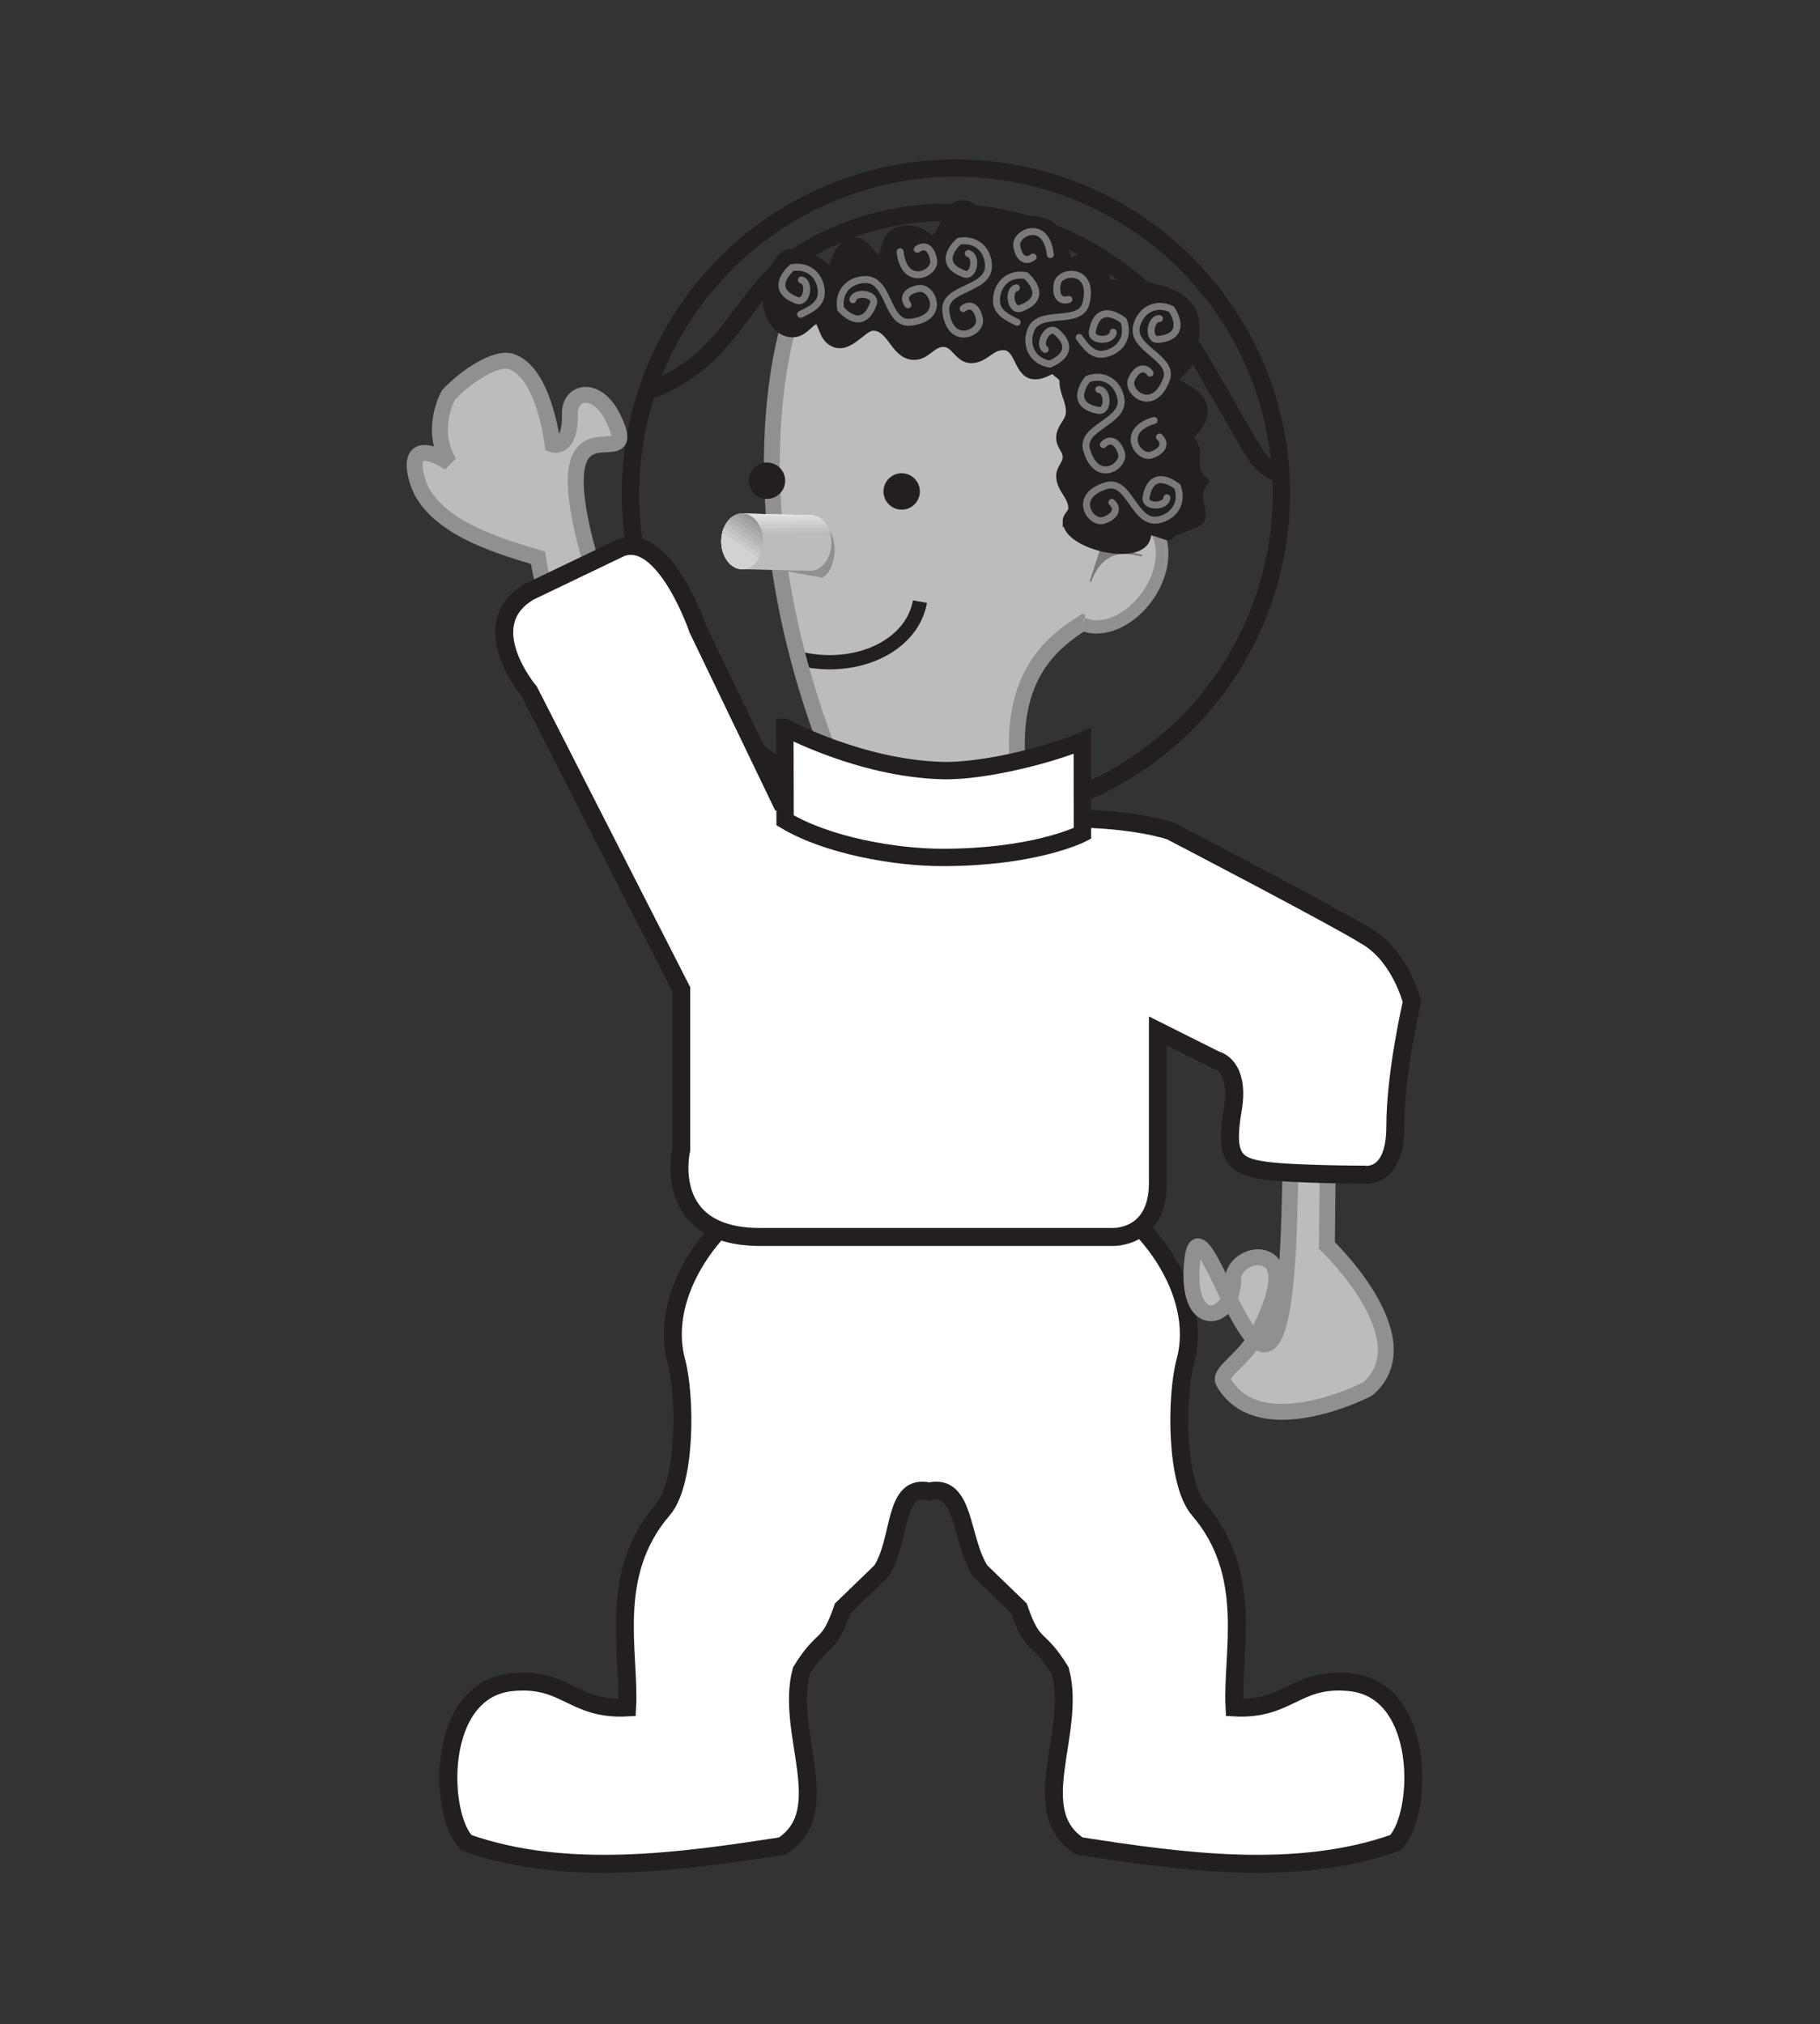 <?xml version="1.0"?>
<svg xmlns:rdf="http://www.w3.org/1999/02/22-rdf-syntax-ns#" xmlns="http://www.w3.org/2000/svg" xmlns:cc="http://creativecommons.org/ns#" xmlns:dc="http://purl.org/dc/elements/1.1/" xmlns:svg="http://www.w3.org/2000/svg" id="svg8120" viewBox="0 0 386.65 430.02" version="1.1">
  <rect x="0" y="0" width="386.65" height="430.02" fill="#333333" stroke="none"/>
  <defs id="defs8122">
    <clipPath id="clipPath444" clipPathUnits="userSpaceOnUse">
      <path id="path446" d="m134.75 455.14c0 0.686-0.416 1.241-0.929 1.241s-0.929-0.555-0.929-1.241c0-0.685 0.416-1.241 0.929-1.241s0.929 0.556 0.929 1.241"/>
    </clipPath>
    <clipPath id="clipPath422" clipPathUnits="userSpaceOnUse">
      <path id="path424" clip-rule="evenodd" d="m72.5 499.91h227.51v-336.13h-227.51v336.13z"/>
    </clipPath>
    <clipPath id="clipPath428" clipPathUnits="userSpaceOnUse">
      <path id="path430" d="m0 792h612v-792h-612v792z"/>
    </clipPath>
    <clipPath id="clipPath434" clipPathUnits="userSpaceOnUse">
      <path id="path436" d="m0.06 792h612v-792h-612v792z"/>
    </clipPath>
    <clipPath id="clipPath400" clipPathUnits="userSpaceOnUse">
      <path id="path402" d="m133.82 453.9 3.039-0.074c0.513 0 0.938 0.556 0.938 1.242 0 0.685-0.416 1.241-0.929 1.241l-3.065 0.073 0.017-2.482"/>
    </clipPath>
    <clipPath id="clipPath370" clipPathUnits="userSpaceOnUse">
      <path id="path372" clip-rule="evenodd" d="m72.5 499.91h227.51v-336.13h-227.51v336.13z"/>
    </clipPath>
    <clipPath id="clipPath376" clipPathUnits="userSpaceOnUse">
      <path id="path378" d="m0 792h612v-792h-612v792z"/>
    </clipPath>
    <clipPath id="clipPath382" clipPathUnits="userSpaceOnUse">
      <path id="path384" d="m0.06 792h612v-792h-612v792z"/>
    </clipPath>
    <clipPath id="clipPath360" clipPathUnits="userSpaceOnUse">
      <path id="path362" d="m139.12 442.4 7.333 0.679c-1.283 5.498 0.86 7.366 2.551 8.433 0.842-0.381 2.055 0.127 2.827 1.23 0.84 1.2 0.841 2.649 0.002 3.236-0.377 0.264-0.86 0.309-1.353 0.17l-1.691 8.629-12.765 0.391s-3.369-9.206 3.096-22.768"/>
    </clipPath>
    <clipPath id="clipPath336" clipPathUnits="userSpaceOnUse">
      <path id="path338" clip-rule="evenodd" d="m72.5 499.91h227.51v-336.13h-227.51v336.13z"/>
    </clipPath>
    <clipPath id="clipPath342" clipPathUnits="userSpaceOnUse">
      <path id="path344" d="m0 792h612v-792h-612v792z"/>
    </clipPath>
    <clipPath id="clipPath348" clipPathUnits="userSpaceOnUse">
      <path id="path350" d="m0.06 792h612v-792h-612v792z"/>
    </clipPath>
    <clipPath id="clipPath326" clipPathUnits="userSpaceOnUse">
      <path id="path328" d="m130.79 450.02c-4.004 6.935-1.628 15.803 5.306 19.806 6.935 4.004 15.803 1.628 19.807-5.307s1.628-15.802-5.307-19.806-15.802-1.628-19.806 5.307"/>
    </clipPath>
    <clipPath id="clipPath304" clipPathUnits="userSpaceOnUse">
      <path id="path306" clip-rule="evenodd" d="m72.5 499.91h227.51v-336.13h-227.51v336.13z"/>
    </clipPath>
    <clipPath id="clipPath310" clipPathUnits="userSpaceOnUse">
      <path id="path312" d="m0 792h612v-792h-612v792z"/>
    </clipPath>
    <clipPath id="clipPath316" clipPathUnits="userSpaceOnUse">
      <path id="path318" d="m0.06 792h612v-792h-612v792z"/>
    </clipPath>
  </defs>
  <g id="layer1" transform="translate(-66.815 -334.49)">
    <g id="g300" transform="matrix(4.768 0 0 -4.768 -413.58 2619.6)">
      <g id="g302" clip-path="url(#clipPath304)">
        <g id="g308" clip-path="url(#clipPath310)">
          <g id="g314" clip-path="url(#clipPath316)">
            <path id="path320" d="m143.23 425.14c-2.846 0.546-4.492 2.658-7.849 1.223-2.644-1.132-5.331-4.645-4.492-7.752 0.412-1.523 0.453-5.382-0.602-6.609-2.49-2.896-1.457-6.384-1.59-8.815-2.431-0.133-2.736 1.374-5.15 1.127-3.401-0.348-3.244-5.912-2.011-7.156 4.412-1.562 9.524-0.852 14.078-0.142 2.411 1.566 0.106 5.07 0.849 7.803 1.007 1.642 1.198 0.912 1.84 2.781l1.724 1.666c0.906 1.394 0.514 3.936 2.129 3.542 1.615 0.394 1.369-2.148 2.275-3.542l1.724-1.666c0.643-1.869 0.833-1.139 1.84-2.781 0.744-2.733-1.562-6.237 0.849-7.803 4.555-0.71 9.667-1.42 14.079 0.142 1.233 1.244 1.39 6.808-2.012 7.156-2.413 0.247-2.718-1.26-5.15-1.127-0.132 2.431 0.9 5.919-1.59 8.815-1.054 1.227-1.013 5.086-0.602 6.609 0.84 3.107-1.847 6.62-4.492 7.752-3.357 1.435-3.001-0.677-5.847-1.223z" stroke="#231f20" stroke-miterlimit="3.864" stroke-width=".8" fill="#fff"/>
          </g>
        </g>
      </g>
    </g>
    <g id="g322" transform="matrix(4.768 0 0 -4.768 -413.58 2619.6)">
      <g id="g324" clip-path="url(#clipPath326)">
        <path id="path330" d="m127.01 461.96c1.335-0.551 2.562-0.3 3.858 0.448 2.784 1.607 3.106 4.132 5.889 5.738 6.176 3.566 13.996 1.117 17.562-5.06 0.88-1.525 1.364-2.364 2.245-3.889 1.034-1.792 3.321-1.437 5.311-0.746" stroke="#231f20" stroke-miterlimit="3.864" stroke-width=".774" fill="none"/>
      </g>
    </g>
    <g id="g332" transform="matrix(4.768 0 0 -4.768 -413.58 2619.6)">
      <g id="g334" clip-path="url(#clipPath336)">
        <g id="g340" clip-path="url(#clipPath342)">
          <g id="g346" clip-path="url(#clipPath348)">
            <path id="path352" d="m130.79 450.02c-4.004 6.935-1.628 15.803 5.306 19.806 6.935 4.004 15.803 1.628 19.807-5.307s1.628-15.802-5.307-19.806-15.802-1.628-19.806 5.307z" stroke="#231f20" stroke-miterlimit="3.864" stroke-width=".774" fill="none"/>
            <path id="path354" d="m139.12 442.4 7.333 0.679c-1.283 5.498 0.86 7.366 2.551 8.433 0.842-0.381 2.055 0.127 2.827 1.23 0.84 1.2 0.841 2.649 0.002 3.236-0.377 0.264-0.86 0.309-1.353 0.17l-1.691 8.629-12.765 0.391s-3.369-9.206 3.096-22.768" fill="#bdbcbc"/>
          </g>
        </g>
      </g>
    </g>
    <g id="g356" transform="matrix(4.768 0 0 -4.768 -413.58 2619.6)">
      <g id="g358" clip-path="url(#clipPath360)">
        <path id="path364" d="m132.87 454.02c-0.331-1.874 1.394-3.743 3.842-4.175 2.449-0.432 4.701 0.737 5.032 2.61" stroke="#231f20" stroke-miterlimit="3.864" stroke-width=".635" fill="none"/>
      </g>
    </g>
    <g id="g366" transform="matrix(4.768 0 0 -4.768 -413.58 2619.6)">
      <g id="g368" clip-path="url(#clipPath370)">
        <g id="g374" clip-path="url(#clipPath376)">
          <g id="g380" clip-path="url(#clipPath382)">
            <path id="path386" d="m139.12 442.4 7.333 0.679c-1.283 5.498 0.86 7.366 2.551 8.433 0.842-0.381 2.055 0.127 2.827 1.23 0.84 1.2 0.841 2.649 0.002 3.236-0.377 0.264-0.86 0.309-1.353 0.17l-1.691 8.629-12.765 0.391s-3.369-9.206 3.096-22.768z" stroke="#918f90" stroke-miterlimit="3.864" stroke-width=".708" fill="none"/>
            <path id="path388" d="m134.34 457.74c-0.058 0.324 0.159 0.634 0.484 0.692 0.325 0.057 0.635-0.16 0.693-0.485 0.057-0.325-0.16-0.635-0.485-0.692-0.325-0.058-0.635 0.16-0.692 0.485z" stroke="#231f20" stroke-miterlimit="3.864" stroke-width=".426" fill="#231f20"/>
            <path id="path390" d="m140.34 457.26c-0.057 0.325 0.16 0.635 0.485 0.692s0.635-0.16 0.693-0.485c0.057-0.325-0.16-0.635-0.485-0.692s-0.635 0.16-0.693 0.485z" stroke="#231f20" stroke-miterlimit="3.864" stroke-width=".426" fill="#231f20"/>
            <path id="path392" d="m134.89 453.97 2.494-0.446c0.482 0.175 0.849 1.487 0.235 2.218l-2.729-1.772" fill="#918f90"/>
            <path id="path394" d="m133.82 453.9 3.039-0.074c0.513 0 0.938 0.556 0.938 1.242 0 0.685-0.416 1.241-0.929 1.241l-3.065 0.073 0.017-2.482" fill="#bdbcbc"/>
          </g>
        </g>
      </g>
    </g>
    <g id="g396" transform="matrix(4.768 0 0 -4.768 -413.58 2619.6)">
      <g id="g398" clip-path="url(#clipPath400)">
        <path id="path404" d="m137.81 456.6-4.263-0.043-0.005-0.431 4.263 0.043 0.005 0.431" fill="#e9e9e9"/>
        <path id="path406" d="m137.81 456.43-4.263-0.043-0.005-0.431 4.263 0.043 0.005 0.431" fill="#e2e1e1"/>
        <path id="path408" d="m137.81 456.26-4.263-0.043-0.004-0.431 4.262 0.043 0.005 0.431" fill="#dadada"/>
        <path id="path410" d="m137.81 456.09-4.263-0.043-0.004-0.431 4.263 0.043 0.004 0.431" fill="#d3d2d2"/>
        <path id="path412" d="m137.8 455.92-4.263-0.043-0.004-0.431 4.263 0.043 0.004 0.431" fill="#cccbcb"/>
        <path id="path414" d="m137.8 455.75-4.262-0.043-0.005-0.431 4.263 0.043 0.004 0.431" fill="#c4c3c3"/>
        <path id="path416" d="m137.8 455.58-4.263-0.043-0.005-0.431 4.263 0.043 0.005 0.431" fill="#bdbcbc"/>
      </g>
    </g>
    <g id="g418" transform="matrix(4.768 0 0 -4.768 -413.58 2619.6)">
      <g id="g420" clip-path="url(#clipPath422)">
        <g id="g426" clip-path="url(#clipPath428)">
          <g id="g432" clip-path="url(#clipPath434)">
            <path id="path438" d="m134.75 455.14c0 0.686-0.416 1.241-0.929 1.241s-0.929-0.555-0.929-1.241c0-0.685 0.416-1.241 0.929-1.241s0.929 0.556 0.929 1.241" fill="#fff"/>
          </g>
        </g>
      </g>
    </g>
    <g id="g440" transform="matrix(4.768 0 0 -4.768 -413.58 2619.6)">
      <g id="g442" clip-path="url(#clipPath444)">
        <path id="path448" d="m132.83 456.03 2.174-1.57 0.645 1.04-2.095 1.526-0.724-0.996" fill="#918f90"/>
        <path id="path450" d="m133.45 456.86-0.717-0.992 2.167-1.575 0.645 1.041-2.095 1.526" fill="#999798"/>
        <path id="path452" d="m133.35 456.7-0.711-0.987 2.16-1.579 0.646 1.04-2.095 1.526" fill="#a2a0a0"/>
        <path id="path454" d="m133.24 456.54-0.703-0.982 2.152-1.584 0.646 1.04-2.095 1.526" fill="#aaa8a9"/>
        <path id="path456" d="m133.14 456.37-0.696-0.978 2.146-1.588 0.645 1.04-2.095 1.526" fill="#b2b1b1"/>
        <path id="path458" d="m133.03 456.21-0.689-0.973 2.139-1.593 0.645 1.04-2.095 1.526" fill="#bab9b9"/>
        <path id="path460" d="m132.93 456.05-0.682-0.97 2.132-1.597 0.645 1.04-2.095 1.527" fill="#c3c1c2"/>
        <path id="path462" d="m132.83 455.88-0.675-0.965 2.125-1.601 0.645 1.04-2.095 1.526" fill="#cbcaca"/>
        <path id="path464" d="m132.05 454.76 2.118-1.606 0.645 1.04-2.095 1.526-0.668-0.96" fill="#d3d2d2"/>
      </g>
    </g>
    <path id="path486" d="m296.93 466.67c4.02 1.817 9.77-0.606 13.451-5.865 4.005-5.722 4.01-12.631 0.008-15.43-1.798-1.259-4.101-1.473-6.451-0.811" stroke="#a7a5a6" stroke-miterlimit="3.864" stroke-width="2.031" fill="none"/>
    <path id="path488" d="m296.93 466.67c4.02 1.817 9.77-0.606 13.451-5.865 4.005-5.722 4.01-12.631 0.008-15.43-1.798-1.259-4.101-1.473-6.451-0.811l-7.009 22.105" fill="#bdbcbc"/>
    <path id="path490" d="m300.87 450.72-2.394 7.333s1.955-7.257 8.859-5.936c6.909 1.316-6.466-1.397-6.466-1.397z" fill-rule="evenodd" stroke="#7b7979" stroke-miterlimit="3.864" stroke-width=".377" fill="#7b7979"/>
    <path id="path492" d="m296.96 466.67c4.02 1.817 9.737-0.606 13.418-5.865 4.005-5.722 4.01-12.631 0.008-15.43-1.798-1.259-4.787-1.459-7.138-0.796" stroke="#918f90" stroke-miterlimit="3.864" stroke-width="2.031" fill="none"/>
    <path id="path494" d="m293.59 445.23c0-1.206 1.206-1.55 1.206-2.756 0-2.756-2.584-4.134-2.584-6.89 0-1.55 1.378-2.408 1.378-3.958 0-1.721-1.378-2.413-1.378-4.134 0-2.241 2.069-3.271 2.069-5.512 0-2.584-1.378-3.958-1.378-6.542 0-1.378-1.721-1.55-2.069-2.756-1.55 0.515-2.408 1.378-4.129 1.378-3.619 0-3.099-6.199-6.718-6.199-2.928 0-3.962 2.756-6.885 2.756-2.584 0-3.271-3.447-5.855-3.447-2.584 0-3.619 2.756-6.199 2.756-4.134 0-4.649-6.199-8.783-6.199-2.241 0-5.112 4.94-8.263 3.443-2.241-1.058-2.069-3.443-3.447-5.336-2.236 1.206-3.261 3.614-5.855 3.271-3.147-0.42-4.768-4.182-4.768-6.594 0-3.443 1.635-10.156 5.078-10.161 3.619 0 5.545 2.088 8.645 3.81 0 0 1.273-5.679 4.134-6.203 2.804-0.51 3.614 2.928 6.027 4.134 1.55-2.065 0.935-5.035 3.443-6.199 2.756-1.278 5.96 0 7.51 2.065 3.958-3.099 2.589-7.796 6.614-7.92 3.357-0.1 3.443 5.169 6.885 5.169 4.134 0 6.16-3.466 11.372-0.863 2.465 1.235 3.438 5.717 3.953 8.473 0 0 5.188-3.395 7.233-1.383 1.545 1.521 0.515 3.447 0.687 5.512 8.268 0 19.125 0.792 19.125 9.06-0.004 2.584-0.353 1.964-0.353 4.544 0 3.099-2.756 4.477-4.477 6.89 2.928 1.893 6.542 2.928 6.542 6.542 0 2.413-1.893 3.619-3.099 5.512 3.443 3.786-0.548 5.855 3.238 9.298-3.271 4.134 2.274 7.92-2.723 9.126l-4.577 1.893c1.03 1.721-4.821-2.065-4.821 0 0 6.37-16.775 2.584-16.775-2.58z" stroke="#231f20" stroke-miterlimit="3.864" stroke-width="2.031" fill="#231f20"/>
    <path id="path496" d="m248.01 398.16c0.434-1.955 5.121-1.259 4.339 0.868-2.389 6.513-6.947 1.087-6.947 1.087-0.648-3.691 1.903-6.242 5.321-6.242 5.102 0 4.43 9.636 9.503 9.064 7.729-0.868 4.687-7.572 1.864-7.167-2.398 0.348-3.691 1.74-2.389 3.476m12.822-10.905c1.955 0.434 1.259 5.121-0.868 4.344-6.513-2.389-1.087-6.947-1.087-6.947 3.691-0.653 6.242 1.898 6.242 5.316 0 5.107-9.636 4.43-9.064 9.503 0.868 7.729 7.572 4.692 7.167 1.869-0.348-2.398-1.74-3.691-3.476-2.389m-13.403-12.073c0.873 7.729 7.543 4.692 7.138 1.869-0.348-2.398-1.74-3.691-3.476-2.389m-24.632 6.513c1.955 0.434 1.197 5.121-0.93 4.344-6.513-2.389-1.087-6.947-1.087-6.947 3.691-0.653 6.246 1.898 6.246 5.321 0 2.422-2.174 3.543-4.396 4.596m63.36 15.964c1.998 0.091 2.127 4.825-0.1 4.425-6.833-1.221-2.279-6.652-2.279-6.652 3.524-1.283 6.48 0.787 7.071 4.158 0.887 5.026-8.721 6.032-7.276 10.929 2.198 7.462 8.273 3.304 7.381 0.596-0.758-2.303-2.351-3.333-3.838-1.75m13.508 11.296c-0.091 2.003-4.825 2.131-4.43-0.1 1.221-6.828 6.656-2.274 6.656-2.274 1.283 3.519-0.792 6.475-4.158 7.071-5.026 0.887-6.037-8.721-10.929-7.276-7.462 2.198-3.304 8.268-0.596 7.376 2.303-0.753 3.333-2.351 1.75-3.834m8.969-17.394c-7.462 2.198-3.309 8.239-0.601 7.348 2.303-0.758 3.333-2.351 1.75-3.834m-9.822-22.258c-0.091 1.998-4.84 2.069-4.439-0.162 1.221-6.833 6.652-2.279 6.652-2.279 1.283 3.524-0.787 6.48-4.153 7.076-2.389 0.42-3.872-1.526-5.293-3.533m17.046-3.996c-1.998-0.086-2.541 4.625-0.286 4.42 6.909-0.62 2.847-6.428 2.847-6.428-3.395-1.588-6.523 0.219-7.405 3.524-1.321 4.926 8.158 6.771 6.299 11.52-2.842 7.243-8.53 2.57-7.405-0.048 0.954-2.227 2.632-3.118 3.972-1.407m-22.272-5.035c-1.688-1.078 0.567-5.245 2.298-3.781 5.307 4.473-1.354 6.9-1.354 6.9-3.691-0.653-5.216-3.92-4.048-7.138 1.745-4.792 10.571-0.863 11.773-5.827 1.826-7.558-5.512-6.995-6.094-4.206-0.496 2.375 0.367 4.062 2.446 3.433m-11.162-2.465c-1.955 0.439-1.197 5.126 0.93 4.344 6.513-2.389 1.087-6.947 1.087-6.947-3.691-0.653-6.242 1.903-6.242 5.321 0 2.422 2.17 3.543 4.391 4.596m7.057-14.367c-0.873-7.729-7.543-4.692-7.138-1.869 0.348 2.398 1.74 3.691 3.476 2.389" stroke="#7b7979" stroke-linecap="round" stroke-miterlimit="3.864" stroke-width="1.478" fill="none"/>
    <path id="path498" d="m231.35 505.04s-32.047-22.825-40.267-55.735 12.588-12.354 6.013-25.963c-3.428-7.1-9.307-5.86-9.212-0.93 0.153 7.839-3.667 6.489-3.667 6.489s-1.778-15.535-8.959-17.661c-3.028-0.901-9.207 2.966-13.155 7.128 0 0-4.215 7.271 0.134 14.409-10.409-6.413-7.09 3.8-5.784 6.175 4.558 8.292 17.428 11.83 24.652 14.023 5.321 33.501 40.739 66.688 40.739 66.688l9.508-14.624z" stroke="#918f90" stroke-miterlimit="3.864" stroke-width="3.376" fill="#bdbcbc"/>
    <path id="path500" d="m335.24 601.72c5.383 1.54 1.693 10.624-1.278 16.24-2.861 5.402-8.397 8.053-7.233 10.099 7.519 13.217 30.321 1.755 30.698 1.431 12.121-10.562-8.721-30.435-8.721-30.435 0.734-61.82-0.095-30.988-0.095-30.988l5.955-14.076s-12.364-33.487-13.771 36.081-18.663-6.037-20.68 12.059c-1.755 15.706 8.835 13.203 8.678 3.967-0.043-2.642 3.524-5.216 6.447-4.377z" fill-rule="evenodd" stroke="#918f90" stroke-miterlimit="3.864" stroke-width="3.376" fill="#bdbcbc"/>
    <path id="path502" d="m293.77 508.36c14.128 0 21.686 2.646 21.686 2.646s34.932 18.157 41.993 22.573c7.066 4.415 9.322 13.737 9.322 13.737s-3.529 15.01-3.529 26.492-6.676 10.204-6.676 10.204-15.01 0-21.195-0.882c-6.18-0.882-8.44-2.651-6.671-12.855 1.65-9.551-3.533-10.595-3.533-10.595l-12.364-6.184v32.285c0 11.968-9.713 11.477-9.713 11.477h-74.77c-21.195 0-16.779-18.544-16.779-18.544v-34.05l-32.285-63.288s-11.968-14.133 0.004-21.195l19.426-9.322c9.322-3.533 16.388 17.27 16.388 17.27l17.661 36.696s46.905 3.533 61.033 3.533z" stroke="#231f20" stroke-miterlimit="3.864" stroke-width="3.815" fill="#fff"/>
    <path id="path504" d="m233.55 489.03s15.973 8.673 33.42 9.15c9.451 0.253 24.203-3.819 29.777-6.299l0.023 19.64s-2.689 1.421-8.254 2.78c-4.954 1.211-12.111 2.332-21.547 2.332-10.018 0-24.485-2.546-33.363-7.891l-0.057-19.712z" stroke="#231f20" stroke-miterlimit="3.864" stroke-width="3.691" fill="#fff"/>
  </g>
</svg>

